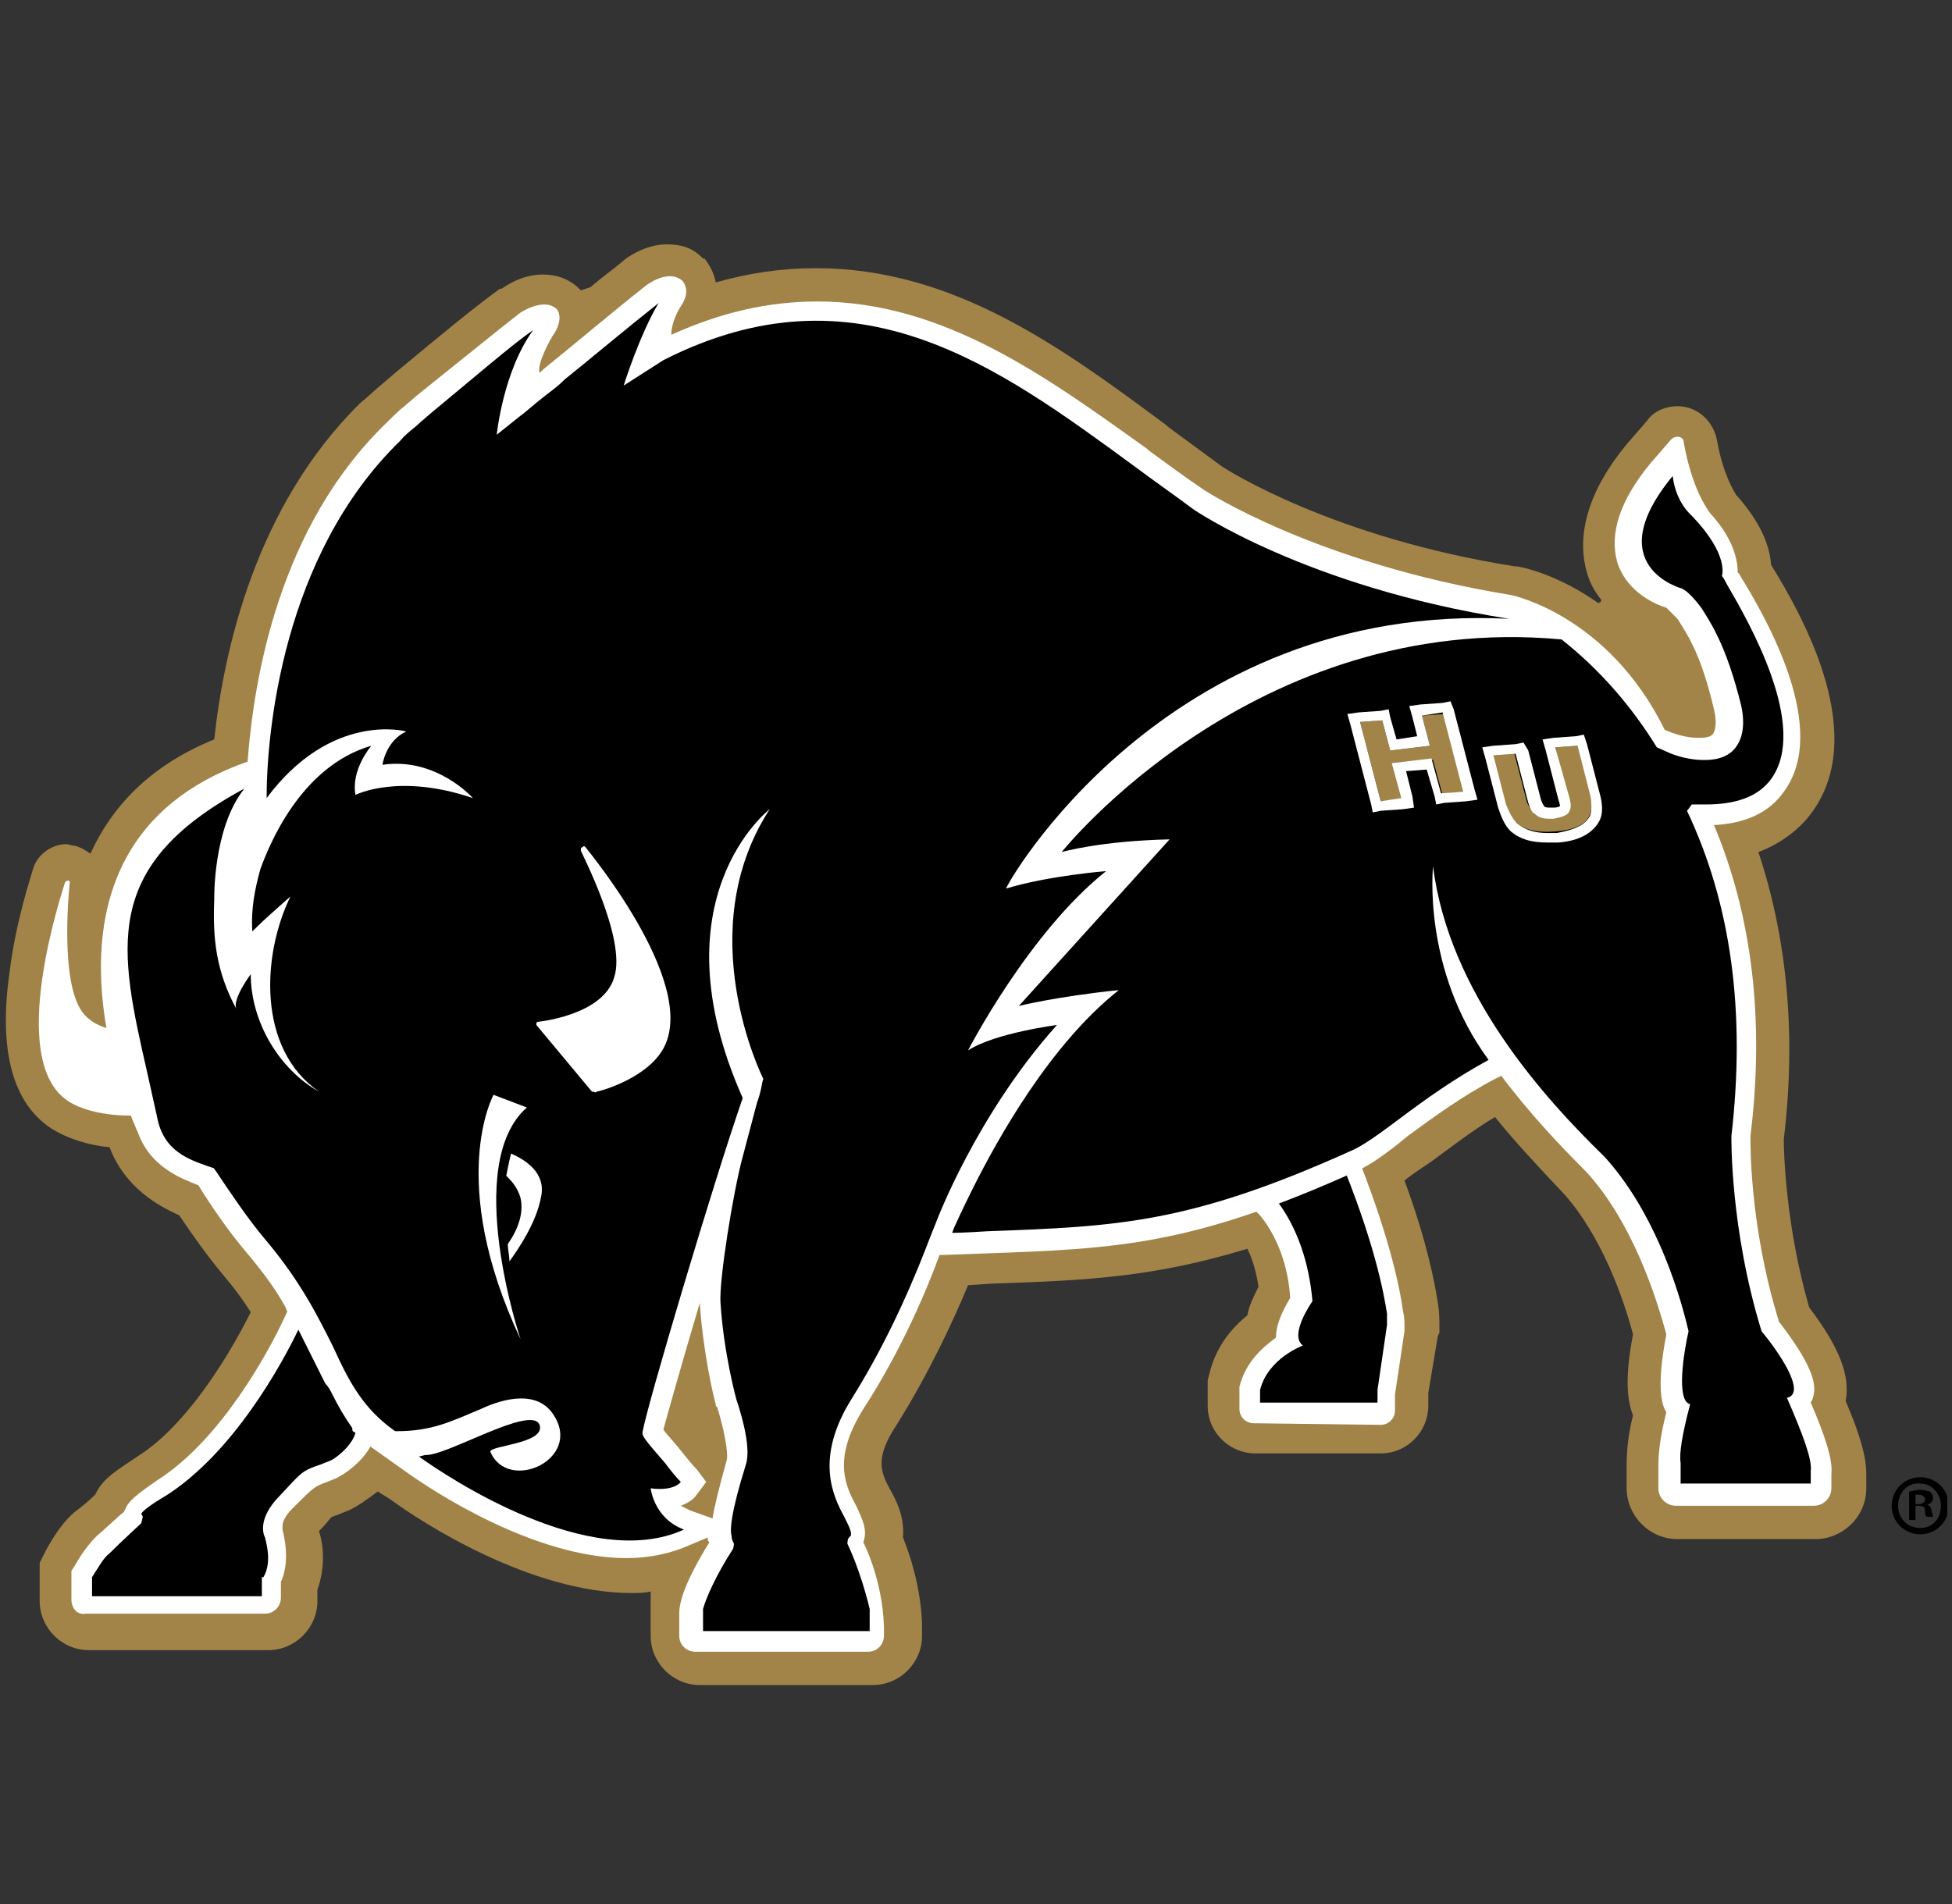 <?xml version="1.0" encoding="UTF-8"?>
<!-- Generator: Adobe Illustrator 27.8.1, SVG Export Plug-In . SVG Version: 6.00 Build 0)  -->
<svg xmlns="http://www.w3.org/2000/svg" xmlns:xlink="http://www.w3.org/1999/xlink" version="1.1" id="Layer_1" x="0px" y="0px" viewBox="0 0 123 120" style="enable-background:new 0 0 123 120;" xml:space="preserve">
<rect x="0" y="0" width="123" height="120" fill="#333333" stroke="none"/>
<style type="text/css">
	.st0{clip-path:url(#SVGID_00000119803170399506819560000007888619126103291037_);}
	.st1{fill:#A28448;}
	.st2{fill:#FFFFFF;}
</style>
<g>
	<defs>
		<rect id="SVGID_1_" x="0.3" y="15.4" width="122.4" height="91"></rect>
	</defs>
	<clipPath id="SVGID_00000098918318874513377850000005757321774872527506_">
		<use xlink:href="#SVGID_1_" style="overflow:visible;"></use>
	</clipPath>
	<g style="clip-path:url(#SVGID_00000098918318874513377850000005757321774872527506_);">
		<path class="st1" d="M117.6,92.9c0-1.1-0.4-2.5-1.3-4.6c0.3-1.6-0.4-3.4-2.3-5.9c-1.5-5.2-1.6-9.9-1.6-10.6    c0.8-6.6,0.2-12.7-1.6-18.1c1.6-0.6,2.7-1.6,3.3-2.4c3.7-4.9-0.4-12.3-2.5-15.7c-0.1-1.4-0.8-2.8-2.1-4.3l-0.1-0.1    c-0.1-0.2-0.8-1.2-1.2-3.4c-0.2-1.2-1.2-2.2-2.5-2.2c-0.7,0-1.5,0.3-1.9,0.9l-1.3,1.5c-2.4,2.9-3.2,5.7-2.5,8.1    c0.2,0.7,0.5,1.2,0.9,1.7c0,0.2-0.2,0.2-0.2,0.2c-2.7-1.9-5-2.3-5.1-2.3h-0.1c-11.5-1.8-18.2-6.1-18.5-6.3    c-1.1-0.8-2.3-1.7-3.4-2.5l-0.1-0.1c-6.6-4.9-13.4-9.9-22.1-9.9c-2.1,0-4.2,0.3-6.3,0.9c-0.1-0.6-0.4-1.1-0.7-1.5l-0.1,0l-0.1-0.1    c-0.6-0.6-1.3-0.8-2.2-0.8c-1.3,0-2.5,0.8-2.8,1.1c-0.6,0.5-1.3,1-2,1.6l-0.6,0.2c-0.1-0.1-0.1-0.1-0.1-0.1l0,0    c-0.6-0.6-1.4-0.9-2.3-0.9c-1.3,0-2.3,0.7-2.6,0.9l-0.1,0c-1.4,1-3.6,2.8-6.6,5.3l-0.7,0.6c-0.5,0.4-1,0.9-1.5,1.3    c-6.6,6.5-8.6,15.6-9.2,21.2c-3.7,1.5-6.3,3.9-7.8,7.2c-0.3-0.2-0.6-0.4-1-0.5c-0.2,0-0.4-0.1-0.5-0.1c-0.9,0-1.8,0.6-2.1,1.5v0    C2,55.1,1,58,0.6,61.3c-0.7,4.9,0.2,8.2,2.6,9.8c1.1,0.7,2.5,1.1,3.7,1.2v0c1,2.6,3.1,3.7,4.4,4.3c0.8,1.2,1.8,2.6,2.8,3.8    c0.6,0.7,1.2,1.5,1.7,2.3c-1.6,3.2-4.2,7.2-7,9c-1.3,0.9-2.3,1.4-2.8,2.5c-0.4,0.4-0.9,0.8-1.3,1.1c-0.6,0.5-1.2,1.3-1.8,2.4    l-0.4,0.8v2.4c0,1.7,1.4,3.1,3.1,3.1h11.3c1.7,0,3.1-1.4,3.1-3.1v-0.7c0.5-1.4,0.4-2.8,0.1-3.7c0.4-0.4,0.7-0.8,0.8-0.9    c0.1,0,0.2-0.1,0.3-0.1l0.5-0.2c0.6-0.2,1.3-0.7,2.1-1.3l0.8,0.5c1.9,1.4,8.8,5.9,15.2,5.9c0.4,0,0.8,0,1.2-0.1v2.8    c0,1.7,1.4,3.1,3.1,3.1h10.9c1.7,0,3.1-1.4,3.1-3.1v-0.7v-0.1c-0.1-2.4-0.8-4.4-1.2-5.4c0.1-1.3-0.4-2.3-0.8-3l0,0    c-0.6-1.1-1-2,0.4-4.1c2-3.2,3.5-6.4,4.5-8.8l1.5-0.1c6-0.2,10.2-0.4,16.1-2.2c0.4,0.8,0.6,1.7,0.7,2.4c-0.3,0.6-0.6,1.2-0.7,1.8    c-1,0.8-2,2-2.4,3.7l-0.1,0.4v1.6c0,1.7,1.4,3,3,3H87c1.7,0,3-1.4,3-3v-0.8l0.6-3.6l0.1-0.2l0-0.4c0-0.4,0-0.9-0.1-1.5    c-0.2-1.3-0.7-3.9-2.1-7.7c0.5-0.4,1.1-0.8,1.7-1.2c1.1-0.8,2.5-1.9,4-2.8c1.3,1.6,2.7,3.1,4.4,4.9c2.3,2.6,3.7,6.5,4.3,8.8    c-0.5,2.6-0.4,4.1,0,5.1c-0.3,1.2-0.4,2.2-0.4,3.1v1.5c0,1.7,1.4,3.2,3.2,3.2h8.7c1.7,0,3.2-1.4,3.2-3.2V93V92.9L117.6,92.9z"></path>
		<path class="st2" d="M79,89.7c-0.5,0-0.9-0.4-0.9-0.9v-1.3l0-0.1c0.4-1.6,1.5-2.5,2.3-3.1c0-0.7,0.3-1.5,0.9-2.5    c-0.1-1.6-0.6-3.6-1.9-5.2c-0.1-0.1-0.2-0.2-0.4-0.4L78.9,76l-2.3-3.7l7.1-4l1.6,4c2.2,5.4,2.9,8.8,3.1,10.3    c0.1,0.4,0.1,0.7,0.1,1l0,0.2l0,0.1l-0.6,4v1c0,0.5-0.4,0.9-0.9,0.9L79,89.7L79,89.7z"></path>
		<path d="M87.4,82.8c-0.2-1.3-0.8-4.6-3.1-10.1L83.2,70l-4.7,2.7l1.5,2.5c0.1,0.1,0.2,0.3,0.4,0.4c1.4,1.8,2.1,4.1,2.3,6.4    c-0.6,0.9-1.3,2.3-0.6,2.8c0,0-2.2,0.8-2.7,2.8v0.8h7.4v-0.8l0.6-4.1c0,0,0,0,0-0.1c0,0,0,0,0-0.1C87.4,83.3,87.4,83.1,87.4,82.8z    "></path>
		<path class="st2" d="M114.1,88.4c0-0.1,0.1-0.1,0.1-0.2c0.3-0.8,0.2-1.9-2.1-4.9c-1.9-6.1-1.8-11.5-1.8-11.7    c0.9-7.3,0.1-13.9-2.3-19.6c2-0.1,3.5-0.8,4.4-2.1c2.9-3.9-1-10.8-2.8-13.7c0-0.1-0.1-0.1-0.1-0.1c0-0.7-0.2-2-1.6-3.6    c0,0-0.1-0.1-0.1-0.1c-0.3-0.4-1.2-1.7-1.7-4.5c0-0.4-0.5-0.5-0.8-0.2l-1.3,1.5c-1.9,2.3-2.6,4.4-2.1,6.2c0.5,1.7,2.1,2.6,3.1,2.9    c0.1,0.1,0.4,0.4,0.7,0.7c0.7,1.1,1.5,2.3,2.3,5.7c0.2,0.8,0.1,1.4-0.1,1.6c-0.2,0.2-0.6,0.2-0.9,0.2c-0.5,0-1-0.1-1.6-0.3    l-0.5-0.2c-3.6-7.3-9.7-8.5-9.7-8.5c-12.3-2-19.3-6.6-19.3-6.6c-1.2-0.8-2.4-1.7-3.5-2.5l-0.1-0.1C66,23.8,59.5,19,51.5,19    c-3.1,0-6.1,0.7-9.2,2.1c0-0.9,0.6-1.8,0.6-1.8c0.7-1,0.1-1.6,0.1-1.6c-0.9-0.8-2.3,0.3-2.3,0.3c-1.9,1.5-4.4,3.6-6,4.9    c0,0-0.4,0.3-0.7,0.6c-0.2-0.6,0.8-2.3,0.8-2.3c0.8-1.1,0.3-1.7,0.3-1.7c-0.8-0.8-2.3,0.2-2.3,0.2c-1.3,1-3.5,2.8-6.5,5.2    l-0.7,0.6c-0.5,0.4-0.9,0.8-1.3,1.2c-6.7,6.5-8.3,16-8.7,21.3C0.2,53.4,8.7,71.4,8.7,71.4c0.8,2.2,2.8,2.9,3.8,3.3    c0.8,1.3,1.9,2.9,3,4.2c1.1,1.3,1.9,2.4,2.5,3.5c2.3,6.3,5.1,8.6,5.1,8.6l2.4,1.7c1.8,1.3,8.2,5.5,14,5.5c1.4,0,2.8-0.3,3.9-0.8    l1.2-0.5c0,0,0,0.1,0,0.1c0,0.1,0,0.1,0.1,0.2c-1.6,2.6-1.9,3.8-1.9,4.5v1.4c0,0.6,0.5,1,1,1h10.9c0.6,0,1-0.5,1-1v-0.6    c-0.1-3-1.3-5.3-1.3-5.3c0.3-0.8-0.1-1.5-0.4-2.2l0,0c-0.7-1.3-1.6-3,0.4-6.2c2.4-3.7,4-7.5,4.8-9.7l2.8-0.1    c8.4-0.3,13.1-0.5,23.5-5.2c0.9-0.4,2-1.2,3.2-2.2c1.5-1.1,3.4-2.5,5.5-3.6l0.4-0.2c1.8,2.4,3.7,4.4,5.4,6.1    c2.8,3.1,4.3,7.6,5,10.2c-0.7,3.6-0.2,4.6,0,4.9c-0.4,1.6-0.5,2.6-0.5,3.3v1.5c0,0.6,0.5,1.1,1.1,1.1h8.7c0.6,0,1.1-0.5,1.1-1.1    v-0.9C115.5,92,115,90.5,114.1,88.4z M45.8,92c-0.5,1.8-0.8,3-0.9,3.7l-1.4-0.5c-0.2-0.1-0.4-0.2-0.6-0.3c0.5-0.2,0.8-0.4,1-0.7    l0.6-0.8l-0.6-0.8c-0.3-0.3-0.7-0.8-1.1-1.3c-0.3-0.4-0.8-0.9-1-1.2c0.3-1.1,1.2-4.3,2.3-8c0,0,0,0.1,0,0.1c0.2,2.9,0.8,5.6,1,6.3    v0.1l0.1,0.1C45.6,90,45.9,91.5,45.8,92z"></path>
		<path class="st2" d="M4.5,100.8V99l0.2-0.3c0.5-0.9,1-1.5,1.4-1.9c0.6-0.5,1.3-1.2,1.7-1.5l0.1-0.2c0.2-0.5,0.7-0.9,2-1.8    c4.1-2.6,7.1-8.3,7.9-10l1.1-2.3c0,0,2.7,5.4,2.8,5.6l0.4,0.6l0,0c0.3,0.6,0.7,1.3,1.2,2l0.2,0.2l0.1,0.3c0,0.3,0,0.5,0,0.8    c-0.3,1.3-1.8,2.4-2.5,2.7l-0.5,0.2c-0.8,0.3-0.8,0.3-2.1,1.6l-0.1,0.1c-0.6,0.6-0.6,1-0.6,1.1l0,0.1l0,0.1c0.1,0.4,0.5,2-0.1,3.3    v1c0,0.5-0.4,1-1,1H5.4C4.9,101.8,4.5,101.4,4.5,100.8z"></path>
		<path class="st2" d="M10.8,64.8c0,0,0-0.1,0-0.1c0,0-0.1-0.1-0.1,0c0,0-4,1.1-5.5-0.9c-1.5-2-0.8-8.2-0.8-8.2s0-0.1-0.1-0.1    c-0.1,0-0.1,0-0.2,0.1c-0.1,0.4-3.8,11.2,0.2,13.8c1.7,1.1,4.5,0.9,4.6,0.9h3.6L10.8,64.8z"></path>
		<path d="M95.1,39c-12.8-2-19.9-6.9-19.9-6.9c-1.2-0.9-2.5-1.8-3.7-2.7c-8.6-6.3-17.5-12.9-29.7-6.7l-2.5,1.6c0,0,1-3.2,2.2-5.2    c-1.9,1.5-4.4,3.6-5.9,4.8c-0.4,0.4-0.8,0.7-1.2,1c-0.9,0.7-1.3,1.1-1.6,1.3l-1.5,1.2c0,0,0.4-4,2.3-6.6c-1.3,0.9-3.5,2.8-6.4,5.2    l-0.7,0.6c-0.4,0.4-0.9,0.7-1.3,1.2c-7.4,7.2-8.4,18.4-8.4,22.5c4.1-5.5,8.8-4.2,8.8-4.2c-1.3,0.6-1.5,2.1-1.5,2.1    c3.4-0.5,5.7,2.1,5.7,2.1c-4.7-1.6-7.4-0.2-7.4-0.2c-0.3-1.6,1-3.1,1-3.1c-4.5,1.3-6.5,6.4-7,7.8c-0.3,1.1-0.6,2.4-0.5,3.9    c0.9-0.9,1.4-1.3,2.4-2.2c-1.8,3.7-2.1,9.6,1.8,12.3c-2.5-1.4-4.3-4.4-4.3-7.4c0,0-1.2,1.6-0.9,2.2c-1.3-2.4-1.5-4.5-1.4-6.9    c0,0-0.1-4.5,1.9-7c-9.1,4.9-7.9,10.1-6.1,18l0.6,2.7c0.4,2.2,2.1,2.7,3.2,3.1l0.3,0.1c0.1,0,0.1,0.1,0.2,0.2c0.8,1.2,2,3,3.1,4.3    c2.2,2.6,3.3,4.8,4.3,6.8c1,2.2,1.9,3.9,3.9,5.3H25c2.2,0,3.4-0.6,5.3-1.4c1.5-0.7,3.6-1.2,4.6,0.4c1.8,2.8-2.9,4.9-4,2.3    c-0.1-0.4,3.5-0.5,3.1-1.7c-0.5-1.3-5.9,2-7.2,1.9l-0.4,0.1c1.8,1.3,10.8,7.3,16.7,4.6c-1.9-0.7-2.1-2.6-2.1-2.6    c1.5,0.2,1.9-0.4,1.9-0.4c-0.3-0.3-0.7-0.8-1-1.2c-1.2-1.4-1.5-1.7-1.4-2c0.3-1.7,4.4-15.5,6.3-21C41.2,56.6,48.5,51,48.5,51    c-5,7.7-0.5,16.8-0.4,17c-0.1,0.2-0.1,0.7-0.4,1.5l-0.9,3.4c-0.6,2.2-1.5,7.8-1.4,9.2c0.2,3.2,1,6.1,1,6.1c0.1,0.3,1,2.9,0.6,4.1    c-1,3.2-1,4.2-0.9,4.5c0,0.1,0,0.2,0.1,0.4c0.1,0.1,0,0.3,0,0.4c-1.1,1.7-1.7,3.1-1.9,3.8v1.4h10.5v-1.4c-0.6-2.5-1.4-4.1-1.4-4.1    c0-0.1,0-0.3,0.1-0.4c0,0,0.1-0.1,0.1-0.1c0.1-0.2-0.1-0.6-0.4-1.2c-0.7-1.3-1.9-3.7,0.5-7.5c2.5-4,4.1-8,4.9-10.1    c0.2-0.5,0.4-1,0.4-1s2.5-6.7,7.6-12.4c0,0-3.9,0.5-5.6,1.6c0,0,3.8-7.4,8.7-11.3c0,0-3.7,0.3-6.3,1.1    C63.2,56.1,73.3,37.9,95.1,39z"></path>
		<path class="st2" d="M23.3,90.8C23.4,90.8,23.4,90.8,23.3,90.8L23.3,90.8z"></path>
		<path class="st1" d="M44.8,78.3C44.8,78.3,44.8,78.3,44.8,78.3C44.8,78.3,44.8,78.3,44.8,78.3z"></path>
		<path d="M45.3,77.6C45.3,77.6,45.2,77.6,45.3,77.6C45.2,77.6,45.3,77.6,45.3,77.6z"></path>
		<path d="M45.3,77.7C45.3,77.7,45.3,77.6,45.3,77.7L45.3,77.7z"></path>
		<path d="M50.2,48.4c-0.1,0.1-0.2,0.3-0.3,0.5C49.9,48.7,50.1,48.6,50.2,48.4z"></path>
		<path class="st2" d="M32.2,72.7c-0.1,0.4-0.2,0.9-0.3,1.4c0.3,0.3,0.7,0.7,0.9,1.4c0.2,0.9-0.1,1.9-0.8,2.9c0,0.4,0.1,0.7,0.1,1.1    c0.5-0.7,1.7-2.4,2-4.1C34.4,73.9,33.1,73.1,32.2,72.7z"></path>
		<path class="st2" d="M33.2,69.8L31.1,69c0,0-3,5.4,1.7,15.4C32.8,84.4,29.1,73.4,33.2,69.8z"></path>
		<path class="st2" d="M37.6,68.8c0.1,0,2.8-0.7,4-2.4c2.8-3.9-4.4-12.6-4.7-13c-0.1-0.1-0.1-0.1-0.2,0c-0.1,0-0.1,0.1-0.1,0.2    s2.9,5.6,2.1,8c-0.7,2.4-4.8,2.8-4.8,2.8s-0.1,0-0.1,0.1s0,0.1,0,0.1l3.5,4.2C37.5,68.8,37.5,68.9,37.6,68.8z"></path>
		<path d="M22.2,90c-0.5-0.7-0.9-1.4-1.3-2.2c-0.1-0.2-0.2-0.4-0.4-0.6c0,0-1.1-2.2-1.7-3.4c-1,2.1-4.1,7.8-8.4,10.5    c-0.7,0.4-1.4,0.9-1.5,1.1l0.1,0.2L8.9,96c-0.1,0.1-1.2,1.1-2,1.9c-0.4,0.3-0.7,0.9-1.1,1.5v1.2h10.7v-1.2h0.1    c0.6-1,0.1-2.4,0.1-2.5c-0.2-0.4-0.3-1.3,0.8-2.5l0.1-0.1c1.4-1.5,1.4-1.6,2.6-2l0.5-0.2c0.4-0.1,1.5-1,1.7-1.8    C22.2,90.2,22.2,90.2,22.2,90z"></path>
		<path d="M112.6,88.1c1.3-0.3-0.6-3-1.6-4.2c-2-6.5-1.9-12.3-1.9-12.3c0.9-7.8,0-14.6-2.8-20.5c0.1-0.1,0.3-0.4,0.3-0.4    c0.3,0,0.6,0,0.9,0c1.9,0,3.3-0.5,4.1-1.6c2.4-3.3-1.4-9.9-2.8-12.3c-0.1-0.2-0.2-0.4-0.3-0.5c0,0,0.5-1.3-1.9-3.8    c0,0-1-0.8-1.2-2.5c-4.7,5.7,0.6,7.1,0.6,7.1c0.4,0.2,0.9,0.8,1.2,1.2c0.7,1.1,1.6,2.5,2.5,6.1c0.3,1.3,0.1,2.3-0.5,2.9    c-0.4,0.4-1,0.6-1.8,0.6c-0.6,0-1.3-0.1-2.1-0.4l-0.9-0.4c-1.6-2.6-3.6-4.9-6-6.8C79,38.5,66.9,53.7,66.9,53.7s2.4-0.7,6.8-0.8    l-9.5,10.5c0,0,2.4-0.6,6.3-1c-4.3,3.4-7.6,9.3-9.2,12.5c-0.7,1.4-1.1,2.3-1.1,2.3s-0.1,0.2-0.2,0.5c0.7,0,2.2-0.1,2.2-0.1    c8.3-0.3,12.8-0.5,23-5.1c0.7-0.3,1.8-1.1,3-2c1.6-1.2,3.4-2.5,5.6-3.7c-4.2-5.7-3.5-12.2-3.5-12.2c1,8,7,14.6,10.8,18.3    c3,3.3,4.6,8,5.3,11c-0.3,1.3-0.8,4.4,0.1,4.6c-0.5,1.9-0.7,3.1-0.6,3.7v1.3h0.1h0.4h7.7v-0.8C114.2,92,113.6,90.4,112.6,88.1z"></path>
		<path class="st1" d="M90.9,50.1l1.4-0.1l-1.3-5l-1.4,0.1l0.5,1.9l-2.5,0.3l-0.5-1.9l-1.4,0.1l1.3,5l1.4-0.1l-0.6-2.2l2.5-0.3    L90.9,50.1z"></path>
		<path class="st2" d="M90.9,44.9l1.3,5l-1.4,0.1l-0.6-2.2l-2.5,0.3l0.6,2.2L87,50.5l-1.3-5l1.4-0.1l0.5,1.9l2.5-0.3l-0.5-1.9    L90.9,44.9z M91.4,44.2l-0.5,0.1l-1.4,0.1l-0.7,0.1l0.2,0.7l0.3,1.2L88,46.6l-0.4-1.4l-0.1-0.5L87,44.8l-1.4,0.1L84.9,45l0.2,0.7    l1.3,5l0.1,0.5l0.5-0.1l1.4-0.1l0.7-0.1L89,50.2l-0.4-1.6l1.3-0.1l0.5,1.7l0.1,0.5l0.5-0.1l1.4-0.1l0.7-0.1l-0.2-0.7l-1.3-5    L91.4,44.2z"></path>
		<path class="st1" d="M100.2,51.3c0.1-0.3,0.1-0.7,0-1.3L99.4,47L98,47.1l0.8,3.1c0.1,0.3,0.1,0.6,0,0.8c-0.1,0.3-0.4,0.5-1,0.5    c-0.6,0.1-1,0-1.2-0.3c-0.1-0.1-0.3-0.4-0.4-0.7l-0.8-3.1l-1.4,0.1l0.8,3.1c0.1,0.5,0.4,0.9,0.7,1.2c0.5,0.5,1.4,0.7,2.5,0.6    C99.3,52.3,100,51.9,100.2,51.3z"></path>
		<path class="st2" d="M99.4,47l0.8,3.1c0.1,0.5,0.1,1,0,1.3c-0.3,0.6-1,0.9-2.1,1.1c-0.2,0-0.4,0-0.6,0c-0.8,0-1.4-0.2-1.9-0.6    c-0.3-0.3-0.5-0.7-0.7-1.2l-0.8-3.1l1.4-0.1l0.8,3.1c0.1,0.3,0.2,0.6,0.4,0.7c0.2,0.2,0.5,0.3,0.9,0.3c0.1,0,0.2,0,0.3,0    c0.5-0.1,0.9-0.2,1-0.5c0.1-0.2,0.1-0.4,0-0.8L98,47.1L99.4,47z M99.8,46.3l-0.5,0.1l-1.4,0.1l-0.7,0.1l0.2,0.7l0.8,3.1    c0.1,0.3,0.1,0.4,0.1,0.4v0c0,0-0.1,0.1-0.4,0.1c-0.1,0-0.1,0-0.2,0c-0.1,0-0.4,0-0.4-0.1c0,0-0.1-0.1-0.2-0.4l-0.8-3.1L96,46.8    l-0.5,0.1L94.1,47l-0.7,0.1l0.2,0.7l0.8,3.1c0.2,0.6,0.4,1.1,0.8,1.5c0.6,0.5,1.3,0.7,2.3,0.7c0.2,0,0.4,0,0.7,0    c1.3-0.1,2.2-0.6,2.6-1.4c0.2-0.4,0.2-1,0-1.7l-0.8-3.1L99.8,46.3z"></path>
		<path d="M122.8,94.9c0,1-0.8,1.8-1.8,1.8c-1,0-1.8-0.8-1.8-1.8c0-1,0.8-1.8,1.8-1.8C122,93.1,122.8,93.9,122.8,94.9z M119.6,94.9    c0,0.8,0.6,1.4,1.4,1.4c0.8,0,1.3-0.6,1.3-1.4c0-0.8-0.6-1.4-1.3-1.4C120.2,93.4,119.6,94.1,119.6,94.9z M120.7,95.8h-0.4V94    c0.1,0,0.4-0.1,0.7-0.1c0.3,0,0.5,0.1,0.6,0.1c0.1,0.1,0.2,0.2,0.2,0.4c0,0.2-0.1,0.4-0.4,0.4v0c0.2,0.1,0.3,0.2,0.3,0.4    c0.1,0.3,0.1,0.4,0.1,0.4h-0.4c-0.1-0.1-0.1-0.2-0.1-0.4c0-0.2-0.1-0.3-0.4-0.3h-0.2L120.7,95.8L120.7,95.8z M120.7,94.8h0.2    c0.2,0,0.4-0.1,0.4-0.3c0-0.1-0.1-0.3-0.4-0.3c-0.1,0-0.2,0-0.2,0L120.7,94.8L120.7,94.8z"></path>
	</g>
</g>
</svg>

